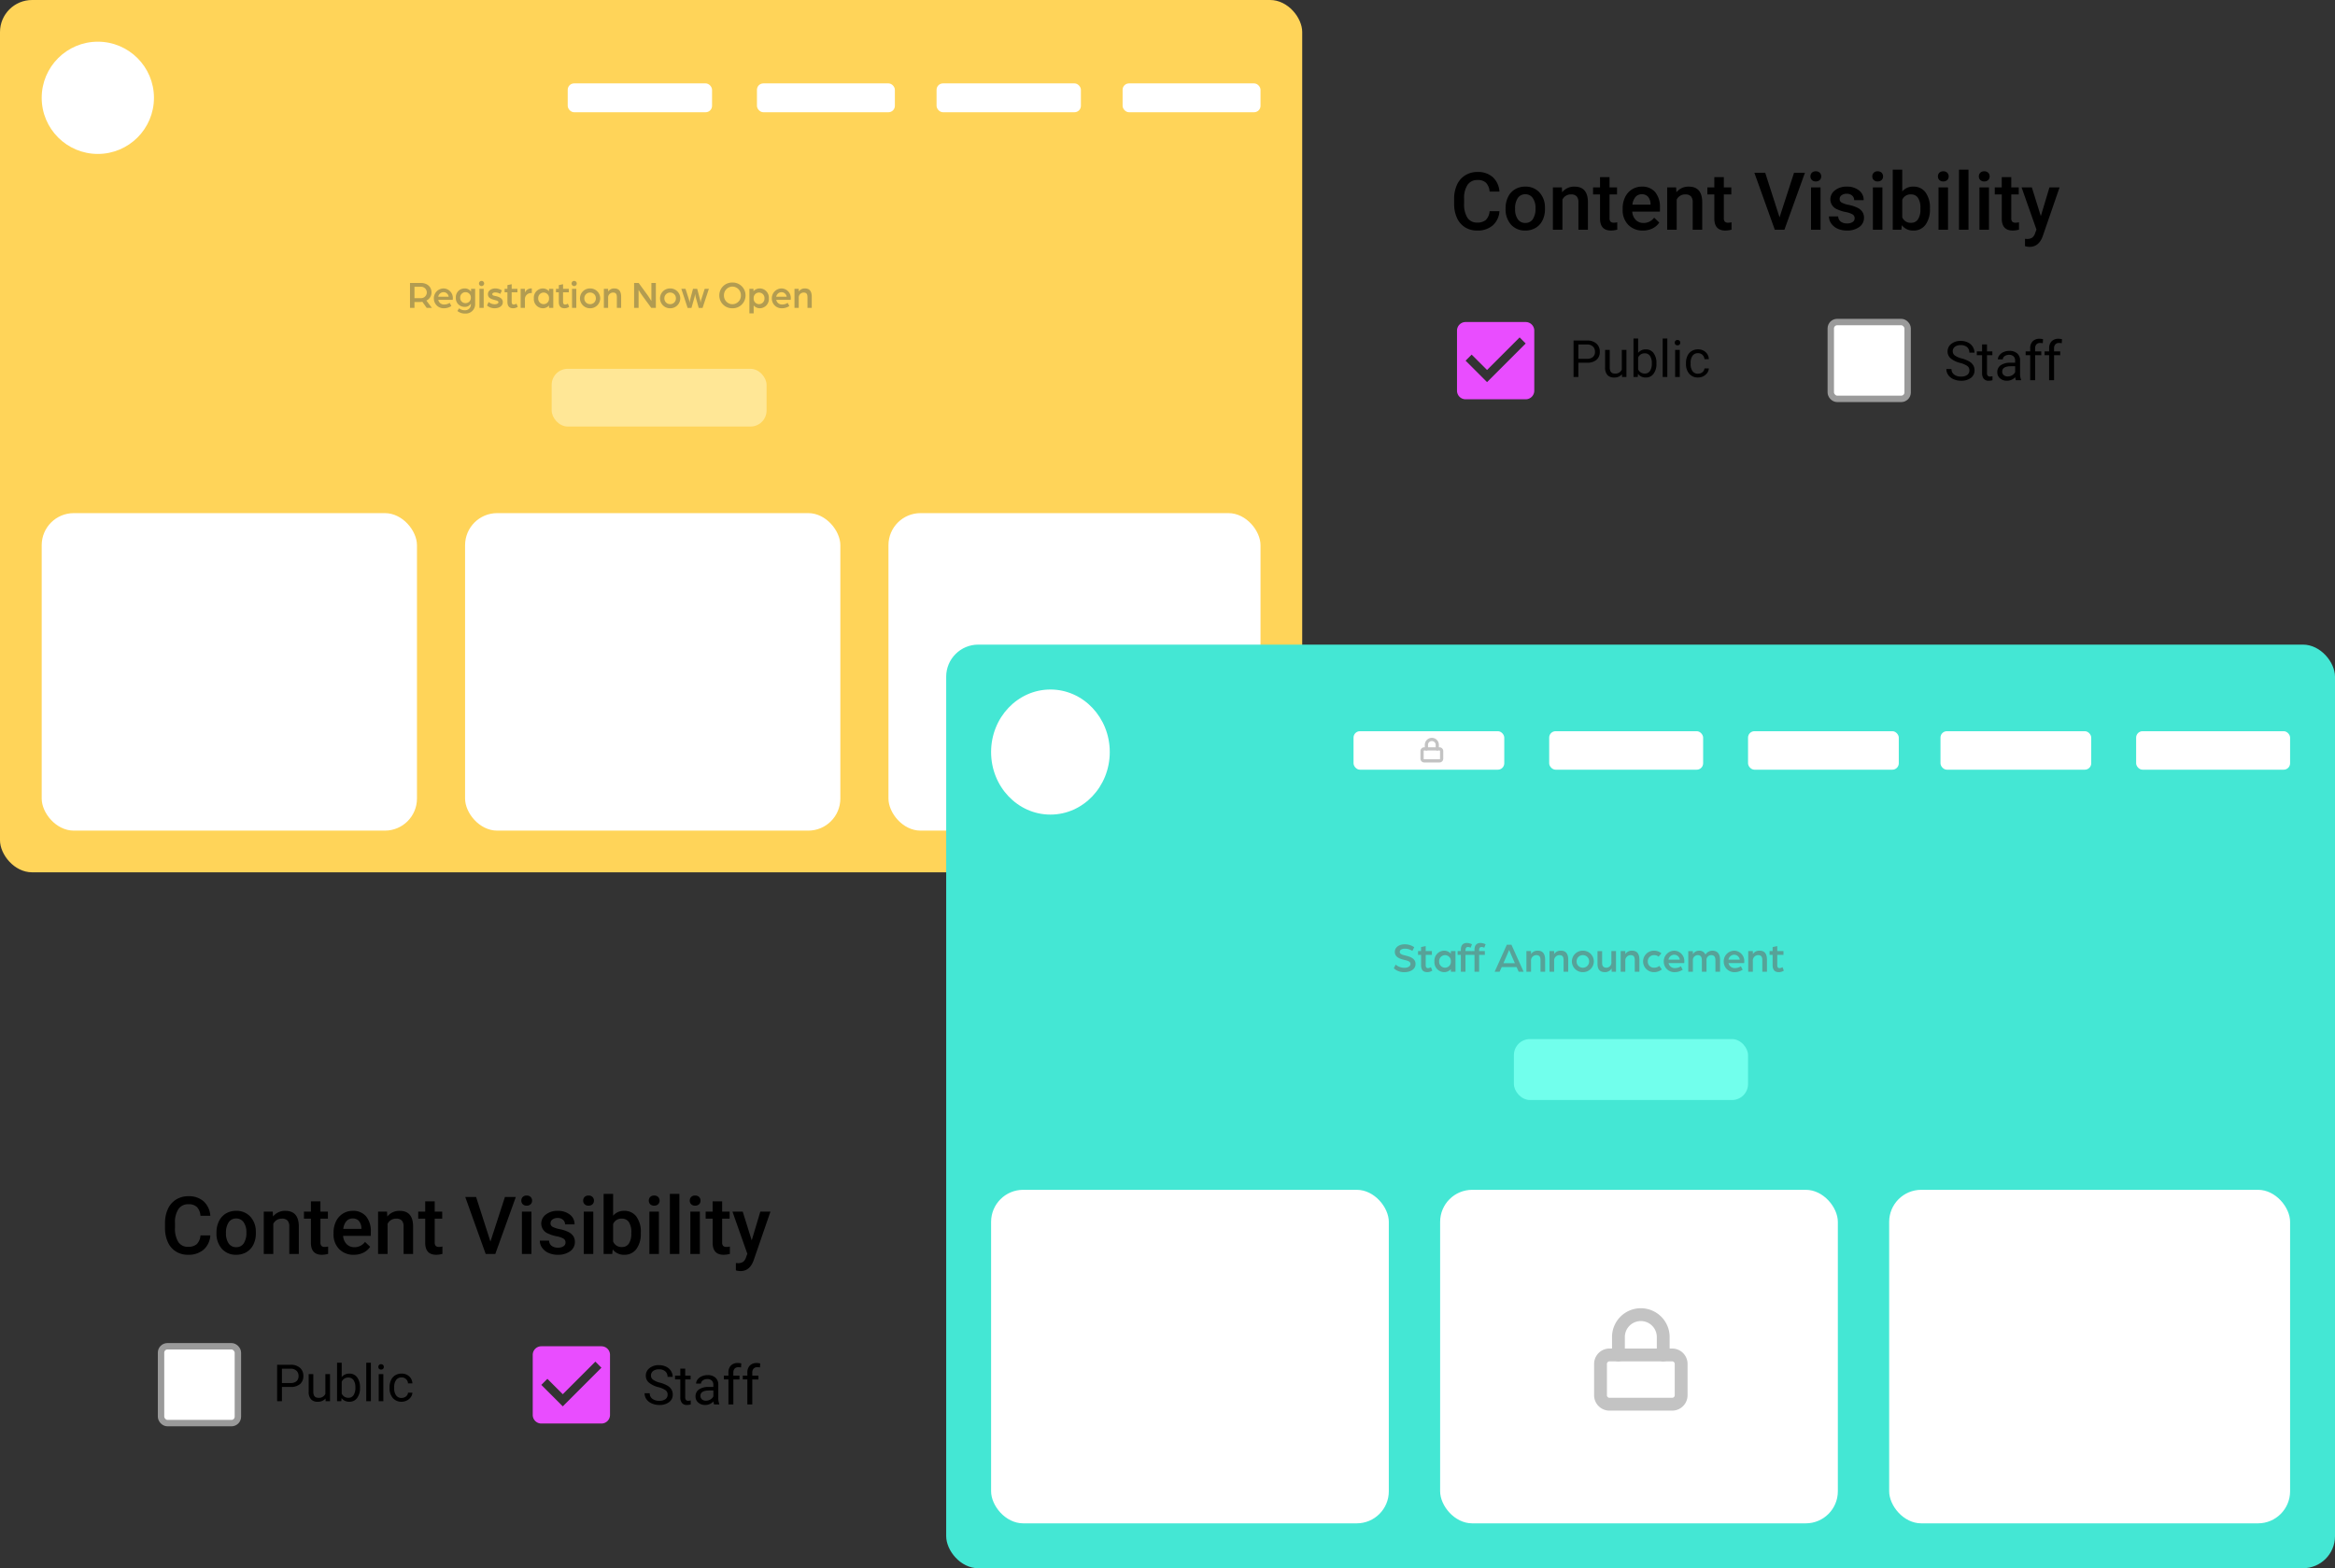 <svg xmlns="http://www.w3.org/2000/svg" width="728" height="489" viewBox="0 0 728 489">
  <rect x="0" y="0" width="728" height="489" fill="#333333" stroke="none"/>
  <g id="content-visbility" transform="translate(-355 -1595.086)">
    <g id="Group_31" data-name="Group 31" transform="translate(355 1595.086)">
      <g id="Group_24" data-name="Group 24" transform="translate(50.207 365.013)">
        <g id="Group_23" data-name="Group 23" transform="translate(34.873 54.771)">
          <path id="Icon_material-check-box" data-name="Icon material-check-box" d="M25.914,4.5H7.177A2.676,2.676,0,0,0,4.5,7.177V25.914A2.676,2.676,0,0,0,7.177,28.59H25.914a2.676,2.676,0,0,0,2.677-2.677V7.177A2.676,2.676,0,0,0,25.914,4.5ZM13.868,23.237,7.177,16.545l1.887-1.887,4.8,4.791L24.026,9.291l1.887,1.9Z" transform="translate(76.516 -4.5)" fill="#e94dff"/>
          <path id="Path_459" data-name="Path 459" d="M2.82-4.453V0H1.32V-11.375h4.2a4.215,4.215,0,0,1,2.926.953A3.231,3.231,0,0,1,9.5-7.9,3.189,3.189,0,0,1,8.465-5.348,4.4,4.4,0,0,1,5.5-4.453Zm0-1.227h2.7a2.7,2.7,0,0,0,1.844-.566A2.069,2.069,0,0,0,8-7.883a2.138,2.138,0,0,0-.641-1.625A2.528,2.528,0,0,0,5.6-10.141H2.82ZM16.406-.836A3.07,3.07,0,0,1,13.93.156a2.628,2.628,0,0,1-2.059-.785,3.4,3.4,0,0,1-.715-2.324v-5.5H12.6v5.461q0,1.922,1.563,1.922a2.163,2.163,0,0,0,2.2-1.234V-8.453h1.445V0H16.438Zm10.758-3.3a5.026,5.026,0,0,1-.891,3.113A2.846,2.846,0,0,1,23.883.156,2.947,2.947,0,0,1,21.406-.977L21.336,0H20.008V-12h1.445v4.477a2.93,2.93,0,0,1,2.414-1.086,2.863,2.863,0,0,1,2.418,1.164,5.177,5.177,0,0,1,.879,3.188ZM25.719-4.3a3.906,3.906,0,0,0-.57-2.281,1.888,1.888,0,0,0-1.641-.8,2.122,2.122,0,0,0-2.055,1.328V-2.4a2.181,2.181,0,0,0,2.07,1.328,1.878,1.878,0,0,0,1.617-.8A4.153,4.153,0,0,0,25.719-4.3ZM30.555,0H29.109V-12h1.445Zm3.883,0H32.992V-8.453h1.445ZM32.875-10.7a.863.863,0,0,1,.215-.594.807.807,0,0,1,.637-.242.819.819,0,0,1,.641.242.854.854,0,0,1,.219.594.826.826,0,0,1-.219.586.834.834,0,0,1-.641.234.821.821,0,0,1-.637-.234A.834.834,0,0,1,32.875-10.7Zm7.266,9.672a2.082,2.082,0,0,0,1.352-.469,1.649,1.649,0,0,0,.641-1.172H43.5A2.621,2.621,0,0,1,43-1.281,3.293,3.293,0,0,1,41.77-.234a3.55,3.55,0,0,1-1.629.391A3.482,3.482,0,0,1,37.395-1a4.59,4.59,0,0,1-1.02-3.152v-.242a5.089,5.089,0,0,1,.453-2.2,3.451,3.451,0,0,1,1.3-1.492,3.7,3.7,0,0,1,2-.531,3.39,3.39,0,0,1,2.363.852,3.043,3.043,0,0,1,1,2.211H42.133a1.992,1.992,0,0,0-.621-1.348,1.932,1.932,0,0,0-1.379-.527,2.023,2.023,0,0,0-1.707.793,3.724,3.724,0,0,0-.605,2.293v.273a3.65,3.65,0,0,0,.6,2.25A2.033,2.033,0,0,0,40.141-1.023Z" transform="translate(0 17.141)"/>
        </g>
        <path id="Path_458" data-name="Path 458" d="M15.369-5.786a6.417,6.417,0,0,1-2.1,4.437A7.158,7.158,0,0,1,8.4.244,6.931,6.931,0,0,1,4.657-.763a6.61,6.61,0,0,1-2.5-2.863,10.33,10.33,0,0,1-.916-4.309v-1.66a10.4,10.4,0,0,1,.891-4.431A6.716,6.716,0,0,1,4.694-16.98a7.134,7.134,0,0,1,3.851-1.038,6.853,6.853,0,0,1,4.736,1.6A6.681,6.681,0,0,1,15.369-11.9H12.292a4.39,4.39,0,0,0-1.117-2.765,3.692,3.692,0,0,0-2.631-.848A3.607,3.607,0,0,0,5.45-14.044a7.346,7.346,0,0,0-1.1,4.315v1.575A7.793,7.793,0,0,0,5.377-3.76,3.424,3.424,0,0,0,8.4-2.246a3.993,3.993,0,0,0,2.734-.818,4.265,4.265,0,0,0,1.16-2.722Zm1.917-.94a7.788,7.788,0,0,1,.769-3.5,5.617,5.617,0,0,1,2.161-2.393,6.088,6.088,0,0,1,3.2-.836,5.769,5.769,0,0,1,4.34,1.721,6.77,6.77,0,0,1,1.8,4.565l.012.7a7.858,7.858,0,0,1-.751,3.491A5.549,5.549,0,0,1,26.666-.6a6.132,6.132,0,0,1-3.229.842,5.729,5.729,0,0,1-4.474-1.862A7.13,7.13,0,0,1,17.285-6.58Zm2.966.256a5.322,5.322,0,0,0,.842,3.192,2.738,2.738,0,0,0,2.344,1.154A2.708,2.708,0,0,0,25.775-3.3a5.878,5.878,0,0,0,.836-3.43A5.253,5.253,0,0,0,25.751-9.9a2.748,2.748,0,0,0-2.338-1.172,2.723,2.723,0,0,0-2.307,1.154A5.767,5.767,0,0,0,20.251-6.47Zm14.575-6.738.085,1.526a4.749,4.749,0,0,1,3.845-1.77q4.126,0,4.2,4.724V0H39.99V-8.557a2.72,2.72,0,0,0-.543-1.862,2.285,2.285,0,0,0-1.776-.6A2.858,2.858,0,0,0,35-9.4V0H32.031V-13.208Zm14.868-3.21v3.21h2.332v2.2H49.695v7.373a1.624,1.624,0,0,0,.3,1.093,1.387,1.387,0,0,0,1.068.336A4.57,4.57,0,0,0,52.1-2.332V-.037a7.306,7.306,0,0,1-1.953.281q-3.418,0-3.418-3.772v-7.483H44.556v-2.2h2.173v-3.21ZM60.107.244a6.137,6.137,0,0,1-4.572-1.776,6.443,6.443,0,0,1-1.752-4.73v-.366a7.925,7.925,0,0,1,.763-3.534,5.807,5.807,0,0,1,2.142-2.423,5.664,5.664,0,0,1,3.076-.867,5.184,5.184,0,0,1,4.169,1.721A7.278,7.278,0,0,1,65.405-6.86v1.2h-8.63a3.966,3.966,0,0,0,1.093,2.588,3.28,3.28,0,0,0,2.411.952A4.017,4.017,0,0,0,63.6-3.772l1.6,1.526A5.34,5.34,0,0,1,63.08-.409,6.631,6.631,0,0,1,60.107.244Zm-.354-11.316a2.5,2.5,0,0,0-1.971.854,4.429,4.429,0,0,0-.958,2.38h5.652v-.22a3.605,3.605,0,0,0-.793-2.252A2.479,2.479,0,0,0,59.753-11.072Zm10.706-2.136.085,1.526a4.749,4.749,0,0,1,3.845-1.77q4.126,0,4.2,4.724V0H75.623V-8.557a2.72,2.72,0,0,0-.543-1.862,2.285,2.285,0,0,0-1.776-.6A2.858,2.858,0,0,0,70.63-9.4V0H67.664V-13.208Zm14.868-3.21v3.21h2.332v2.2H85.327v7.373a1.624,1.624,0,0,0,.3,1.093,1.387,1.387,0,0,0,1.068.336,4.57,4.57,0,0,0,1.038-.122V-.037a7.306,7.306,0,0,1-1.953.281q-3.418,0-3.418-3.772v-7.483H80.188v-2.2h2.173v-3.21ZM102.7-3.87l4.517-13.9h3.394L104.211,0h-2.991L94.849-17.773H98.23ZM115.479,0h-2.966V-13.208h2.966Zm-3.149-16.638a1.574,1.574,0,0,1,.433-1.135A1.637,1.637,0,0,1,114-18.225a1.658,1.658,0,0,1,1.245.452,1.562,1.562,0,0,1,.439,1.135,1.526,1.526,0,0,1-.439,1.117,1.671,1.671,0,0,1-1.245.446,1.65,1.65,0,0,1-1.239-.446A1.538,1.538,0,0,1,112.329-16.638ZM126.111-3.589a1.345,1.345,0,0,0-.653-1.208,6.946,6.946,0,0,0-2.167-.732,11.138,11.138,0,0,1-2.527-.806,3.372,3.372,0,0,1-2.222-3.113,3.516,3.516,0,0,1,1.44-2.856,5.694,5.694,0,0,1,3.662-1.147,5.925,5.925,0,0,1,3.827,1.172,3.719,3.719,0,0,1,1.459,3.04h-2.966a1.828,1.828,0,0,0-.635-1.422,2.433,2.433,0,0,0-1.685-.568,2.629,2.629,0,0,0-1.593.452,1.424,1.424,0,0,0-.616,1.208,1.2,1.2,0,0,0,.574,1.062,7.89,7.89,0,0,0,2.319.763,10.979,10.979,0,0,1,2.74.916,3.881,3.881,0,0,1,1.477,1.276,3.253,3.253,0,0,1,.482,1.807,3.441,3.441,0,0,1-1.477,2.887,6.3,6.3,0,0,1-3.87,1.1,6.83,6.83,0,0,1-2.893-.586,4.761,4.761,0,0,1-1.978-1.611,3.814,3.814,0,0,1-.708-2.209h2.881a2.09,2.09,0,0,0,.793,1.617,3.083,3.083,0,0,0,1.941.568,3,3,0,0,0,1.782-.446A1.379,1.379,0,0,0,126.111-3.589ZM134.766,0H131.8V-13.208h2.966Zm-3.149-16.638a1.574,1.574,0,0,1,.433-1.135,1.637,1.637,0,0,1,1.239-.452,1.658,1.658,0,0,1,1.245.452,1.562,1.562,0,0,1,.439,1.135,1.526,1.526,0,0,1-.439,1.117,1.671,1.671,0,0,1-1.245.446,1.65,1.65,0,0,1-1.239-.446A1.538,1.538,0,0,1,131.616-16.638ZM149.585-6.47a7.934,7.934,0,0,1-1.373,4.9A4.474,4.474,0,0,1,144.434.244a4.309,4.309,0,0,1-3.613-1.672L140.674,0h-2.686V-18.75h2.966v6.812a4.293,4.293,0,0,1,3.455-1.514,4.525,4.525,0,0,1,3.8,1.794,8.065,8.065,0,0,1,1.379,5.017Zm-2.966-.256a5.607,5.607,0,0,0-.757-3.223,2.52,2.52,0,0,0-2.2-1.074,2.754,2.754,0,0,0-2.71,1.685v5.444a2.782,2.782,0,0,0,2.734,1.721,2.5,2.5,0,0,0,2.148-1.038,5.434,5.434,0,0,0,.781-3.137ZM155.225,0h-2.966V-13.208h2.966Zm-3.149-16.638a1.574,1.574,0,0,1,.433-1.135,1.637,1.637,0,0,1,1.239-.452,1.658,1.658,0,0,1,1.245.452,1.562,1.562,0,0,1,.439,1.135,1.526,1.526,0,0,1-.439,1.117,1.671,1.671,0,0,1-1.245.446,1.65,1.65,0,0,1-1.239-.446A1.538,1.538,0,0,1,152.075-16.638ZM161.609,0h-2.966V-18.75h2.966Zm6.384,0h-2.966V-13.208h2.966Zm-3.149-16.638a1.574,1.574,0,0,1,.433-1.135,1.637,1.637,0,0,1,1.239-.452,1.658,1.658,0,0,1,1.245.452,1.562,1.562,0,0,1,.439,1.135,1.526,1.526,0,0,1-.439,1.117,1.671,1.671,0,0,1-1.245.446,1.65,1.65,0,0,1-1.239-.446A1.538,1.538,0,0,1,164.844-16.638Zm10.1.22v3.21h2.332v2.2h-2.332v7.373a1.624,1.624,0,0,0,.3,1.093,1.387,1.387,0,0,0,1.068.336,4.569,4.569,0,0,0,1.038-.122V-.037a7.306,7.306,0,0,1-1.953.281q-3.418,0-3.418-3.772v-7.483H169.8v-2.2h2.173v-3.21Zm9.216,12.17,2.686-8.96H190L184.753,2q-1.208,3.333-4.1,3.333a5.314,5.314,0,0,1-1.428-.22V2.82l.562.037a2.886,2.886,0,0,0,1.691-.409,2.711,2.711,0,0,0,.9-1.373L182.8-.061l-4.639-13.147h3.2Z" transform="translate(0 26)"/>
        <g id="Group_22" data-name="Group 22" transform="translate(0 54.771)">
          <path id="Path_460" data-name="Path 460" d="M4.964-5.387A7.494,7.494,0,0,1,1.98-6.836a2.768,2.768,0,0,1-.934-2.121,2.923,2.923,0,0,1,1.141-2.362,4.536,4.536,0,0,1,2.968-.934,4.951,4.951,0,0,1,2.22.481,3.651,3.651,0,0,1,1.511,1.328,3.4,3.4,0,0,1,.535,1.851h-1.6a2.2,2.2,0,0,0-.7-1.722,2.842,2.842,0,0,0-1.967-.627,2.907,2.907,0,0,0-1.839.519,1.729,1.729,0,0,0-.66,1.44,1.556,1.556,0,0,0,.627,1.249A6.152,6.152,0,0,0,5.416-6.8a9.879,9.879,0,0,1,2.357.934A3.577,3.577,0,0,1,9.035-4.673a3.04,3.04,0,0,1,.411,1.6A2.824,2.824,0,0,1,8.3-.718,4.884,4.884,0,0,1,5.238.166,5.681,5.681,0,0,1,2.914-.311,3.911,3.911,0,0,1,1.249-1.619,3.191,3.191,0,0,1,.664-3.5h1.6a2.082,2.082,0,0,0,.809,1.731,3.408,3.408,0,0,0,2.162.635,3.133,3.133,0,0,0,1.934-.515,1.672,1.672,0,0,0,.672-1.4,1.641,1.641,0,0,0-.623-1.374A7.178,7.178,0,0,0,4.964-5.387Zm8.367-5.769v2.175h1.677v1.187H13.331v5.57a1.244,1.244,0,0,0,.224.809.944.944,0,0,0,.764.27,3.718,3.718,0,0,0,.73-.1V0a4.452,4.452,0,0,1-1.179.166,1.912,1.912,0,0,1-1.552-.623A2.675,2.675,0,0,1,11.8-2.225v-5.57H10.16V-8.981H11.8v-2.175ZM22.346,0a3.226,3.226,0,0,1-.216-.946A3.426,3.426,0,0,1,19.573.166a3.17,3.17,0,0,1-2.179-.751,2.43,2.43,0,0,1-.851-1.905A2.539,2.539,0,0,1,17.61-4.669a5.029,5.029,0,0,1,3-.776H22.1v-.706a1.725,1.725,0,0,0-.481-1.282A1.935,1.935,0,0,0,20.2-7.911a2.239,2.239,0,0,0-1.378.415,1.223,1.223,0,0,0-.556,1H16.726a2.119,2.119,0,0,1,.477-1.3A3.258,3.258,0,0,1,18.5-8.782a4.356,4.356,0,0,1,1.8-.365,3.551,3.551,0,0,1,2.432.776,2.8,2.8,0,0,1,.913,2.137V-2.1a5.054,5.054,0,0,0,.315,1.967V0ZM19.8-1.17a2.7,2.7,0,0,0,1.37-.374,2.259,2.259,0,0,0,.938-.971V-4.358H20.9q-2.822,0-2.822,1.652a1.4,1.4,0,0,0,.481,1.129A1.85,1.85,0,0,0,19.8-1.17ZM26.8,0V-7.794H25.384V-8.981H26.8V-9.9a3.058,3.058,0,0,1,.772-2.233,2.916,2.916,0,0,1,2.183-.789,4.03,4.03,0,0,1,1.054.141l-.083,1.245a4.41,4.41,0,0,0-.83-.075,1.5,1.5,0,0,0-1.154.436,1.764,1.764,0,0,0-.407,1.249v.946h1.917v1.187H28.339V0Zm5.9,0V-7.794H31.286V-8.981h1.419V-9.9a3.058,3.058,0,0,1,.772-2.233,2.916,2.916,0,0,1,2.183-.789,4.03,4.03,0,0,1,1.054.141l-.083,1.245a4.41,4.41,0,0,0-.83-.075,1.5,1.5,0,0,0-1.154.436,1.764,1.764,0,0,0-.407,1.249v.946h1.917v1.187H34.241V0Z" transform="translate(150.098 18.141)"/>
          <rect id="Rectangle_73" data-name="Rectangle 73" width="23.962" height="23.962" rx="2" transform="translate(0 0)" fill="#fff" stroke="#9a9a9a" stroke-width="2"/>
        </g>
      </g>
      <g id="Group_28" data-name="Group 28" transform="translate(0 0)">
        <rect id="Rectangle_71" data-name="Rectangle 71" width="406" height="272" rx="10" transform="translate(0 0)" fill="#ffd459"/>
        <circle id="Ellipse_1" data-name="Ellipse 1" cx="17.5" cy="17.5" r="17.5" transform="translate(13 13)" fill="#fff"/>
        <g id="Group_26" data-name="Group 26" transform="translate(176.937 25.581)">
          <rect id="Rectangle_77" data-name="Rectangle 77" width="43" height="9" rx="2" transform="translate(173.063 0.419)" fill="#fff"/>
          <rect id="Rectangle_78" data-name="Rectangle 78" width="45" height="9" rx="2" transform="translate(115.063 0.419)" fill="#fff"/>
          <rect id="Rectangle_79" data-name="Rectangle 79" width="43" height="9" rx="2" transform="translate(59.063 0.419)" fill="#fff"/>
          <rect id="Rectangle_80" data-name="Rectangle 80" width="45" height="9" rx="2" transform="translate(0.063 0.419)" fill="#fff"/>
        </g>
        <rect id="Rectangle_86" data-name="Rectangle 86" width="117" height="99" rx="10" transform="translate(13 160)" fill="#fff"/>
        <rect id="Rectangle_87" data-name="Rectangle 87" width="117" height="99" rx="10" transform="translate(145 160)" fill="#fff"/>
        <rect id="Rectangle_88" data-name="Rectangle 88" width="116" height="99" rx="10" transform="translate(277 160)" fill="#fff"/>
        <path id="Path_453" data-name="Path 453" d="M.828,0H2.22V-1.836H3.984a4.294,4.294,0,0,0,.7-.06L6.036,0h1.62L5.94-2.28a2.759,2.759,0,0,0,1.6-2.52c0-1.644-1.188-2.976-3.42-2.976H.828ZM2.22-3.036V-6.588H4.188A1.794,1.794,0,0,1,6.072-4.8a1.793,1.793,0,0,1-1.9,1.764ZM11.472.12a4.045,4.045,0,0,0,2.256-.708L13.2-1.572a3.032,3.032,0,0,1-1.7.516A1.777,1.777,0,0,1,9.648-2.5h4.5a4.414,4.414,0,0,0,.036-.516A2.962,2.962,0,0,0,11.328-6.06a3.058,3.058,0,0,0-3.06,3.1A3.036,3.036,0,0,0,11.472.12ZM9.636-3.48A1.691,1.691,0,0,1,11.256-4.9,1.63,1.63,0,0,1,12.888-3.48Zm8.4,5.244a2.908,2.908,0,0,0,3.1-3.12V-5.94H19.86v.888A2.28,2.28,0,0,0,17.844-6.06,2.716,2.716,0,0,0,15.12-3.18,2.706,2.706,0,0,0,17.844-.312,2.092,2.092,0,0,0,19.8-1.332v.048A1.792,1.792,0,0,1,17.9.744,2.8,2.8,0,0,1,16.128.132l-.516.84A3.627,3.627,0,0,0,18.036,1.764Zm.1-3.24a1.641,1.641,0,0,1-1.656-1.7A1.651,1.651,0,0,1,18.132-4.9,1.642,1.642,0,0,1,19.8-3.228,1.65,1.65,0,0,1,18.132-1.476ZM22.476,0h1.332V-5.94H22.476Zm.66-6.8a.814.814,0,0,0,.816-.8.825.825,0,0,0-.816-.816.814.814,0,0,0-.8.816A.8.8,0,0,0,23.136-6.8ZM27.228.12c1.1,0,2.532-.5,2.532-1.9C29.76-3,28.608-3.444,27.5-3.684c-.528-.108-1.02-.2-1.02-.612,0-.312.444-.516.888-.516a3.139,3.139,0,0,1,1.62.444l.492-1.08A3.816,3.816,0,0,0,27.36-6.06c-1.044,0-2.232.624-2.232,1.788s.96,1.5,2.088,1.812c.588.168,1.188.276,1.188.708s-.636.624-1.176.624a2.916,2.916,0,0,1-1.884-.708l-.5,1.092A3.537,3.537,0,0,0,27.228.12ZM33,.12a2.564,2.564,0,0,0,1.428-.444l-.4-1a1.655,1.655,0,0,1-.864.288c-.336,0-.636-.2-.636-.84V-4.848H34.32V-5.94H32.532V-7.38L31.2-7.1V-5.94h-.876v1.092H31.2v2.94C31.2-.54,31.788.12,33,.12ZM35.328,0H36.66V-2.424a1.921,1.921,0,0,1,2.148-2.184V-6.06a2.14,2.14,0,0,0-2.148,1.3V-5.94H35.328Zm6.864.12a2.548,2.548,0,0,0,1.98-.864V0H45.5V-5.94H44.172v.756a2.557,2.557,0,0,0-1.98-.876,2.861,2.861,0,0,0-2.748,3.1A2.857,2.857,0,0,0,42.192.12Zm.336-1.284a1.7,1.7,0,0,1-1.728-1.8,1.713,1.713,0,0,1,1.728-1.812,1.683,1.683,0,0,1,1.644,1.812A1.673,1.673,0,0,1,42.528-1.164ZM49.02.12a2.564,2.564,0,0,0,1.428-.444l-.4-1a1.655,1.655,0,0,1-.864.288c-.336,0-.636-.2-.636-.84V-4.848H50.34V-5.94H48.552V-7.38L47.22-7.1V-5.94h-.876v1.092h.876v2.94C47.22-.54,47.808.12,49.02.12ZM51.348,0H52.68V-5.94H51.348Zm.66-6.8a.814.814,0,0,0,.816-.8.825.825,0,0,0-.816-.816.814.814,0,0,0-.8.816A.8.8,0,0,0,52.008-6.8ZM56.976.12a3.107,3.107,0,0,0,3.156-3.084,3.109,3.109,0,0,0-3.156-3.1,3.109,3.109,0,0,0-3.156,3.1A3.107,3.107,0,0,0,56.976.12Zm0-1.284a1.761,1.761,0,0,1-1.8-1.8,1.764,1.764,0,0,1,1.8-1.812,1.764,1.764,0,0,1,1.8,1.812A1.761,1.761,0,0,1,56.976-1.164ZM61.272,0H62.6V-3.108a1.533,1.533,0,0,1,1.512-1.668c1,0,1.212.564,1.212,1.536V0H66.66V-3.408c0-1.584-.528-2.652-2.136-2.652a2.209,2.209,0,0,0-1.92.972V-5.94H61.272ZM70.7,0H72.1V-5.6s.624,1.056,1.3,1.98L76.044,0h1.44V-7.776H76.092v5.652S75.456-3.2,74.9-3.96L72.12-7.776H70.7ZM81.936.12a3.107,3.107,0,0,0,3.156-3.084,3.109,3.109,0,0,0-3.156-3.1,3.109,3.109,0,0,0-3.156,3.1A3.107,3.107,0,0,0,81.936.12Zm0-1.284a1.761,1.761,0,0,1-1.8-1.8,1.764,1.764,0,0,1,1.8-1.812,1.764,1.764,0,0,1,1.8,1.812A1.761,1.761,0,0,1,81.936-1.164ZM87.384.012h1.2l.936-3.3a10.21,10.21,0,0,0,.2-1.1,10.209,10.209,0,0,0,.2,1.1l.924,3.3h1.2L94.008-5.94h-1.3L91.656-2.652a6.8,6.8,0,0,0-.228,1.116,8.674,8.674,0,0,0-.18-1.1l-.876-3.3H89.064l-.876,3.3a8.674,8.674,0,0,0-.18,1.1,6.8,6.8,0,0,0-.228-1.116L86.724-5.94h-1.3ZM101.352.12a3.982,3.982,0,0,0,4.092-4.008A3.989,3.989,0,0,0,101.352-7.9,3.989,3.989,0,0,0,97.26-3.888,3.982,3.982,0,0,0,101.352.12Zm.012-1.26a2.674,2.674,0,0,1-2.652-2.748,2.674,2.674,0,0,1,2.652-2.748,2.67,2.67,0,0,1,2.628,2.748A2.67,2.67,0,0,1,101.364-1.14Zm5.28,2.856h1.332V-.756a2.557,2.557,0,0,0,1.98.876,2.861,2.861,0,0,0,2.748-3.1,2.857,2.857,0,0,0-2.748-3.084,2.658,2.658,0,0,0-2.04.864V-5.94h-1.272Zm2.976-2.88a1.683,1.683,0,0,1-1.644-1.812,1.673,1.673,0,0,1,1.644-1.8,1.7,1.7,0,0,1,1.728,1.8A1.713,1.713,0,0,1,109.62-1.164ZM116.844.12A4.045,4.045,0,0,0,119.1-.588l-.528-.984a3.032,3.032,0,0,1-1.7.516A1.777,1.777,0,0,1,115.02-2.5h4.5a4.413,4.413,0,0,0,.036-.516A2.962,2.962,0,0,0,116.7-6.06a3.058,3.058,0,0,0-3.06,3.1A3.036,3.036,0,0,0,116.844.12Zm-1.836-3.6a1.691,1.691,0,0,1,1.62-1.416A1.63,1.63,0,0,1,118.26-3.48ZM120.7,0h1.332V-3.108a1.533,1.533,0,0,1,1.512-1.668c1,0,1.212.564,1.212,1.536V0h1.332V-3.408c0-1.584-.528-2.652-2.136-2.652a2.209,2.209,0,0,0-1.92.972V-5.94H120.7Z" transform="translate(127 96)" fill="#b29c51"/>
        <rect id="Rectangle_95" data-name="Rectangle 95" width="67" height="18" rx="5" transform="translate(172 115)" fill="#ffe796"/>
      </g>
      <g id="Group_27" data-name="Group 27" transform="translate(295.251 201.452)">
        <rect id="Rectangle_72" data-name="Rectangle 72" width="433" height="288" rx="10" transform="translate(-0.251 -0.452)" fill="#44e7d4"/>
        <ellipse id="Ellipse_2" data-name="Ellipse 2" cx="18.5" cy="19.5" rx="18.5" ry="19.5" transform="translate(13.749 13.548)" fill="#fff"/>
        <rect id="Rectangle_81" data-name="Rectangle 81" width="48" height="12" rx="2" transform="translate(370.749 26.548)" fill="#fff"/>
        <rect id="Rectangle_82" data-name="Rectangle 82" width="47" height="12" rx="2" transform="translate(309.749 26.548)" fill="#fff"/>
        <rect id="Rectangle_83" data-name="Rectangle 83" width="47" height="12" rx="2" transform="translate(249.749 26.548)" fill="#fff"/>
        <rect id="Rectangle_84" data-name="Rectangle 84" width="48" height="12" rx="2" transform="translate(187.749 26.548)" fill="#fff"/>
        <rect id="Rectangle_85" data-name="Rectangle 85" width="47" height="12" rx="2" transform="translate(126.749 26.548)" fill="#fff"/>
        <g id="Icon_feather-lock" data-name="Icon feather-lock" transform="translate(148.113 29.009)">
          <path id="Path_277" data-name="Path 277" d="M5.179,16.5H9.93a.679.679,0,0,1,.679.679v2.375a.679.679,0,0,1-.679.679H5.179a.679.679,0,0,1-.679-.679V17.179A.679.679,0,0,1,5.179,16.5Z" transform="translate(-4.5 -13.446)" fill="none" stroke="#c3c3c3" stroke-linecap="round" stroke-linejoin="round" stroke-width="1"/>
          <path id="Path_278" data-name="Path 278" d="M10.5,6.054V4.7a1.7,1.7,0,0,1,3.393,0V6.054" transform="translate(-9.143 -3)" fill="none" stroke="#c3c3c3" stroke-linecap="round" stroke-linejoin="round" stroke-width="1"/>
        </g>
        <rect id="Rectangle_89" data-name="Rectangle 89" width="124" height="104" rx="10" transform="translate(13.749 169.548)" fill="#fff"/>
        <rect id="Rectangle_90" data-name="Rectangle 90" width="124" height="104" rx="10" transform="translate(153.749 169.548)" fill="#fff"/>
        <rect id="Rectangle_91" data-name="Rectangle 91" width="125" height="104" rx="10" transform="translate(293.749 169.548)" fill="#fff"/>
        <g id="Icon_feather-lock-2" data-name="Icon feather-lock" transform="translate(203.755 208.473)">
          <path id="Path_277-2" data-name="Path 277" d="M7.293,16.5H26.842a2.793,2.793,0,0,1,2.793,2.793v9.775a2.793,2.793,0,0,1-2.793,2.793H7.293A2.793,2.793,0,0,1,4.5,29.067V19.293A2.793,2.793,0,0,1,7.293,16.5Z" transform="translate(-4.5 -3.933)" fill="none" stroke="#c3c3c3" stroke-linecap="round" stroke-linejoin="round" stroke-width="4"/>
          <path id="Path_278-2" data-name="Path 278" d="M10.5,15.567V9.982a6.982,6.982,0,0,1,13.964,0v5.585" transform="translate(-4.915 -3)" fill="none" stroke="#c3c3c3" stroke-linecap="round" stroke-linejoin="round" stroke-width="4"/>
        </g>
        <path id="Path_457" data-name="Path 457" d="M3.926.13C5.59.13,7.332-.663,7.332-2.431c0-1.638-1.547-2.236-3.146-2.613-1.014-.247-1.768-.468-1.768-1.144,0-.767.962-1,1.521-1a4.323,4.323,0,0,1,2.4.7l.585-1.157a5.1,5.1,0,0,0-2.99-.91c-1.56,0-3.055.806-3.055,2.379C.884-4.5,2.483-4,4.03-3.64c.858.208,1.729.442,1.729,1.209s-.91,1.2-1.82,1.2a4.186,4.186,0,0,1-2.8-.988L.559-1.079A4.612,4.612,0,0,0,3.926.13Zm7.085,0a2.778,2.778,0,0,0,1.547-.481L12.129-1.43a1.792,1.792,0,0,1-.936.312c-.364,0-.689-.221-.689-.91V-5.252h1.937V-6.435H10.5v-1.56l-1.443.3v1.261H8.112v1.183h.949v3.185C9.061-.585,9.7.13,11.011.13ZM16.2.13a2.76,2.76,0,0,0,2.145-.936V0h1.443V-6.435H18.343v.819A2.77,2.77,0,0,0,16.2-6.565a3.1,3.1,0,0,0-2.977,3.354A3.1,3.1,0,0,0,16.2.13Zm.364-1.391a1.845,1.845,0,0,1-1.872-1.95,1.856,1.856,0,0,1,1.872-1.963,1.823,1.823,0,0,1,1.781,1.963A1.812,1.812,0,0,1,16.562-1.261ZM21.463,0h1.443V-5.265h1.781v-1.17H22.906v-.286c0-.793.351-1,.767-1a1.823,1.823,0,0,1,.832.234l.429-1.066a3.61,3.61,0,0,0-1.625-.416c-1.014,0-1.846.559-1.846,2.093v.442H20.449v1.17h1.014Zm4.251,0h1.443V-5.265h1.781v-1.17H27.157v-.286c0-.793.351-1,.767-1a1.823,1.823,0,0,1,.832.234l.429-1.066A3.61,3.61,0,0,0,27.56-8.97c-1.014,0-1.846.559-1.846,2.093v.442H24.7v1.17h1.014Zm6.292,0H33.54L34.2-1.456h4.628L39.494,0h1.534l-3.8-8.424H35.8Zm2.717-2.652.962-2.184c.377-.845.832-1.963.832-1.963s.468,1.131.832,1.963l.962,2.184ZM41.9,0h1.443V-3.367A1.661,1.661,0,0,1,44.98-5.174c1.079,0,1.313.611,1.313,1.664V0h1.443V-3.692c0-1.716-.572-2.873-2.314-2.873a2.393,2.393,0,0,0-2.08,1.053v-.923H41.9Zm7.2,0h1.443V-3.367a1.661,1.661,0,0,1,1.638-1.807c1.079,0,1.313.611,1.313,1.664V0h1.443V-3.692c0-1.716-.572-2.873-2.314-2.873a2.393,2.393,0,0,0-2.08,1.053v-.923H49.1ZM59.5.13A3.366,3.366,0,0,0,62.92-3.211,3.368,3.368,0,0,0,59.5-6.565a3.368,3.368,0,0,0-3.419,3.354A3.366,3.366,0,0,0,59.5.13Zm0-1.391a1.907,1.907,0,0,1-1.95-1.95A1.911,1.911,0,0,1,59.5-5.174a1.911,1.911,0,0,1,1.95,1.963A1.907,1.907,0,0,1,59.5-1.261ZM66.4.13A2.443,2.443,0,0,0,68.471-.988V0h1.365V-6.435H68.393v3.419a1.586,1.586,0,0,1-1.534,1.755c-.9,0-1.352-.442-1.352-1.469v-3.7H64.064v3.913C64.064-.832,64.7.13,66.4.13ZM71.292,0h1.443V-3.367a1.661,1.661,0,0,1,1.638-1.807c1.079,0,1.313.611,1.313,1.664V0h1.443V-3.692c0-1.716-.572-2.873-2.314-2.873a2.393,2.393,0,0,0-2.08,1.053v-.923H71.292Zm10.4.13a3.763,3.763,0,0,0,2.431-.858L83.33-1.82a2.367,2.367,0,0,1-1.573.559,1.894,1.894,0,0,1-2.015-1.95,1.909,1.909,0,0,1,1.976-1.963,2.006,2.006,0,0,1,1.378.468l.9-1.027a3.537,3.537,0,0,0-2.3-.832,3.368,3.368,0,0,0-3.419,3.354A3.357,3.357,0,0,0,81.692.13Zm6.5,0a4.382,4.382,0,0,0,2.444-.767L90.064-1.7a3.284,3.284,0,0,1-1.846.559,1.925,1.925,0,0,1-2-1.56h4.875a4.781,4.781,0,0,0,.039-.559,3.209,3.209,0,0,0-3.094-3.3,3.313,3.313,0,0,0-3.315,3.354A3.289,3.289,0,0,0,88.192.13ZM86.2-3.77A1.832,1.832,0,0,1,87.958-5.3,1.766,1.766,0,0,1,89.726-3.77ZM92.365,0h1.443V-3.484a1.531,1.531,0,0,1,1.469-1.69c1.131,0,1.326.767,1.326,1.664V0h1.443V-3.575a1.466,1.466,0,0,1,1.456-1.6c1.131,0,1.326.767,1.326,1.664V0h1.443V-3.7c0-1.82-.754-2.86-2.444-2.86a2.557,2.557,0,0,0-2.106,1.222,2.024,2.024,0,0,0-2.028-1.222,2.248,2.248,0,0,0-1.885,1.079v-.949H92.365Zm14.521.13a4.382,4.382,0,0,0,2.444-.767L108.758-1.7a3.284,3.284,0,0,1-1.846.559,1.925,1.925,0,0,1-2-1.56h4.875a4.781,4.781,0,0,0,.039-.559,3.209,3.209,0,0,0-3.094-3.3,3.313,3.313,0,0,0-3.315,3.354A3.289,3.289,0,0,0,106.886.13ZM104.9-3.77A1.832,1.832,0,0,1,106.652-5.3,1.766,1.766,0,0,1,108.42-3.77ZM111.059,0H112.5V-3.367a1.661,1.661,0,0,1,1.638-1.807c1.079,0,1.313.611,1.313,1.664V0H116.9V-3.692c0-1.716-.572-2.873-2.314-2.873a2.393,2.393,0,0,0-2.08,1.053v-.923h-1.443Zm9.555.13a2.778,2.778,0,0,0,1.547-.481l-.429-1.079a1.792,1.792,0,0,1-.936.312c-.364,0-.689-.221-.689-.91V-5.252h1.937V-6.435h-1.937v-1.56l-1.443.3v1.261h-.949v1.183h.949v3.185C118.664-.585,119.3.13,120.614.13Z" transform="translate(138.749 101.548)" fill="#57a298"/>
        <rect id="Rectangle_93" data-name="Rectangle 93" width="73" height="19" rx="5" transform="translate(176.749 122.548)" fill="#71ffec"/>
      </g>
      <g id="Group_390" data-name="Group 390" transform="translate(452.124 45.643)">
        <g id="Group_23-2" data-name="Group 23" transform="translate(2.138 54.771)">
          <path id="Icon_material-check-box-2" data-name="Icon material-check-box" d="M25.914,4.5H7.177A2.676,2.676,0,0,0,4.5,7.177V25.914A2.676,2.676,0,0,0,7.177,28.59H25.914a2.676,2.676,0,0,0,2.677-2.677V7.177A2.676,2.676,0,0,0,25.914,4.5ZM13.868,23.237,7.177,16.545l1.887-1.887,4.8,4.791L24.026,9.291l1.887,1.9Z" transform="translate(-4.5 -4.5)" fill="#e94dff"/>
          <path id="Path_455" data-name="Path 455" d="M2.82-4.453V0H1.32V-11.375h4.2a4.215,4.215,0,0,1,2.926.953A3.231,3.231,0,0,1,9.5-7.9,3.189,3.189,0,0,1,8.465-5.348,4.4,4.4,0,0,1,5.5-4.453Zm0-1.227h2.7a2.7,2.7,0,0,0,1.844-.566A2.069,2.069,0,0,0,8-7.883a2.138,2.138,0,0,0-.641-1.625A2.528,2.528,0,0,0,5.6-10.141H2.82ZM16.406-.836A3.07,3.07,0,0,1,13.93.156a2.628,2.628,0,0,1-2.059-.785,3.4,3.4,0,0,1-.715-2.324v-5.5H12.6v5.461q0,1.922,1.563,1.922a2.163,2.163,0,0,0,2.2-1.234V-8.453h1.445V0H16.438Zm10.758-3.3a5.026,5.026,0,0,1-.891,3.113A2.846,2.846,0,0,1,23.883.156,2.947,2.947,0,0,1,21.406-.977L21.336,0H20.008V-12h1.445v4.477a2.93,2.93,0,0,1,2.414-1.086,2.863,2.863,0,0,1,2.418,1.164,5.177,5.177,0,0,1,.879,3.188ZM25.719-4.3a3.906,3.906,0,0,0-.57-2.281,1.888,1.888,0,0,0-1.641-.8,2.122,2.122,0,0,0-2.055,1.328V-2.4a2.181,2.181,0,0,0,2.07,1.328,1.878,1.878,0,0,0,1.617-.8A4.153,4.153,0,0,0,25.719-4.3ZM30.555,0H29.109V-12h1.445Zm3.883,0H32.992V-8.453h1.445ZM32.875-10.7a.863.863,0,0,1,.215-.594.807.807,0,0,1,.637-.242.819.819,0,0,1,.641.242.854.854,0,0,1,.219.594.826.826,0,0,1-.219.586.834.834,0,0,1-.641.234.821.821,0,0,1-.637-.234A.834.834,0,0,1,32.875-10.7Zm7.266,9.672a2.082,2.082,0,0,0,1.352-.469,1.649,1.649,0,0,0,.641-1.172H43.5A2.621,2.621,0,0,1,43-1.281,3.293,3.293,0,0,1,41.77-.234a3.55,3.55,0,0,1-1.629.391A3.482,3.482,0,0,1,37.395-1a4.59,4.59,0,0,1-1.02-3.152v-.242a5.089,5.089,0,0,1,.453-2.2,3.451,3.451,0,0,1,1.3-1.492,3.7,3.7,0,0,1,2-.531,3.39,3.39,0,0,1,2.363.852,3.043,3.043,0,0,1,1,2.211H42.133a1.992,1.992,0,0,0-.621-1.348,1.932,1.932,0,0,0-1.379-.527,2.023,2.023,0,0,0-1.707.793,3.724,3.724,0,0,0-.605,2.293v.273a3.65,3.65,0,0,0,.6,2.25A2.033,2.033,0,0,0,40.141-1.023Z" transform="translate(35.016 17.141)"/>
        </g>
        <path id="Path_454" data-name="Path 454" d="M15.369-5.786a6.417,6.417,0,0,1-2.1,4.437A7.158,7.158,0,0,1,8.4.244,6.931,6.931,0,0,1,4.657-.763a6.61,6.61,0,0,1-2.5-2.863,10.33,10.33,0,0,1-.916-4.309v-1.66a10.4,10.4,0,0,1,.891-4.431A6.716,6.716,0,0,1,4.694-16.98a7.134,7.134,0,0,1,3.851-1.038,6.853,6.853,0,0,1,4.736,1.6A6.681,6.681,0,0,1,15.369-11.9H12.292a4.39,4.39,0,0,0-1.117-2.765,3.692,3.692,0,0,0-2.631-.848A3.607,3.607,0,0,0,5.45-14.044a7.346,7.346,0,0,0-1.1,4.315v1.575A7.793,7.793,0,0,0,5.377-3.76,3.424,3.424,0,0,0,8.4-2.246a3.993,3.993,0,0,0,2.734-.818,4.265,4.265,0,0,0,1.16-2.722Zm1.917-.94a7.788,7.788,0,0,1,.769-3.5,5.617,5.617,0,0,1,2.161-2.393,6.088,6.088,0,0,1,3.2-.836,5.769,5.769,0,0,1,4.34,1.721,6.77,6.77,0,0,1,1.8,4.565l.012.7a7.858,7.858,0,0,1-.751,3.491A5.549,5.549,0,0,1,26.666-.6a6.132,6.132,0,0,1-3.229.842,5.729,5.729,0,0,1-4.474-1.862A7.13,7.13,0,0,1,17.285-6.58Zm2.966.256a5.322,5.322,0,0,0,.842,3.192,2.738,2.738,0,0,0,2.344,1.154A2.708,2.708,0,0,0,25.775-3.3a5.878,5.878,0,0,0,.836-3.43A5.253,5.253,0,0,0,25.751-9.9a2.748,2.748,0,0,0-2.338-1.172,2.723,2.723,0,0,0-2.307,1.154A5.767,5.767,0,0,0,20.251-6.47Zm14.575-6.738.085,1.526a4.749,4.749,0,0,1,3.845-1.77q4.126,0,4.2,4.724V0H39.99V-8.557a2.72,2.72,0,0,0-.543-1.862,2.285,2.285,0,0,0-1.776-.6A2.858,2.858,0,0,0,35-9.4V0H32.031V-13.208Zm14.868-3.21v3.21h2.332v2.2H49.695v7.373a1.624,1.624,0,0,0,.3,1.093,1.387,1.387,0,0,0,1.068.336A4.57,4.57,0,0,0,52.1-2.332V-.037a7.306,7.306,0,0,1-1.953.281q-3.418,0-3.418-3.772v-7.483H44.556v-2.2h2.173v-3.21ZM60.107.244a6.137,6.137,0,0,1-4.572-1.776,6.443,6.443,0,0,1-1.752-4.73v-.366a7.925,7.925,0,0,1,.763-3.534,5.807,5.807,0,0,1,2.142-2.423,5.664,5.664,0,0,1,3.076-.867,5.184,5.184,0,0,1,4.169,1.721A7.278,7.278,0,0,1,65.405-6.86v1.2h-8.63a3.966,3.966,0,0,0,1.093,2.588,3.28,3.28,0,0,0,2.411.952A4.017,4.017,0,0,0,63.6-3.772l1.6,1.526A5.34,5.34,0,0,1,63.08-.409,6.631,6.631,0,0,1,60.107.244Zm-.354-11.316a2.5,2.5,0,0,0-1.971.854,4.429,4.429,0,0,0-.958,2.38h5.652v-.22a3.605,3.605,0,0,0-.793-2.252A2.479,2.479,0,0,0,59.753-11.072Zm10.706-2.136.085,1.526a4.749,4.749,0,0,1,3.845-1.77q4.126,0,4.2,4.724V0H75.623V-8.557a2.72,2.72,0,0,0-.543-1.862,2.285,2.285,0,0,0-1.776-.6A2.858,2.858,0,0,0,70.63-9.4V0H67.664V-13.208Zm14.868-3.21v3.21h2.332v2.2H85.327v7.373a1.624,1.624,0,0,0,.3,1.093,1.387,1.387,0,0,0,1.068.336,4.57,4.57,0,0,0,1.038-.122V-.037a7.306,7.306,0,0,1-1.953.281q-3.418,0-3.418-3.772v-7.483H80.188v-2.2h2.173v-3.21ZM102.7-3.87l4.517-13.9h3.394L104.211,0h-2.991L94.849-17.773H98.23ZM115.479,0h-2.966V-13.208h2.966Zm-3.149-16.638a1.574,1.574,0,0,1,.433-1.135A1.637,1.637,0,0,1,114-18.225a1.658,1.658,0,0,1,1.245.452,1.562,1.562,0,0,1,.439,1.135,1.526,1.526,0,0,1-.439,1.117,1.671,1.671,0,0,1-1.245.446,1.65,1.65,0,0,1-1.239-.446A1.538,1.538,0,0,1,112.329-16.638ZM126.111-3.589a1.345,1.345,0,0,0-.653-1.208,6.946,6.946,0,0,0-2.167-.732,11.138,11.138,0,0,1-2.527-.806,3.372,3.372,0,0,1-2.222-3.113,3.516,3.516,0,0,1,1.44-2.856,5.694,5.694,0,0,1,3.662-1.147,5.925,5.925,0,0,1,3.827,1.172,3.719,3.719,0,0,1,1.459,3.04h-2.966a1.828,1.828,0,0,0-.635-1.422,2.433,2.433,0,0,0-1.685-.568,2.629,2.629,0,0,0-1.593.452,1.424,1.424,0,0,0-.616,1.208,1.2,1.2,0,0,0,.574,1.062,7.89,7.89,0,0,0,2.319.763,10.979,10.979,0,0,1,2.74.916,3.881,3.881,0,0,1,1.477,1.276,3.253,3.253,0,0,1,.482,1.807,3.441,3.441,0,0,1-1.477,2.887,6.3,6.3,0,0,1-3.87,1.1,6.83,6.83,0,0,1-2.893-.586,4.761,4.761,0,0,1-1.978-1.611,3.814,3.814,0,0,1-.708-2.209h2.881a2.09,2.09,0,0,0,.793,1.617,3.083,3.083,0,0,0,1.941.568,3,3,0,0,0,1.782-.446A1.379,1.379,0,0,0,126.111-3.589ZM134.766,0H131.8V-13.208h2.966Zm-3.149-16.638a1.574,1.574,0,0,1,.433-1.135,1.637,1.637,0,0,1,1.239-.452,1.658,1.658,0,0,1,1.245.452,1.562,1.562,0,0,1,.439,1.135,1.526,1.526,0,0,1-.439,1.117,1.671,1.671,0,0,1-1.245.446,1.65,1.65,0,0,1-1.239-.446A1.538,1.538,0,0,1,131.616-16.638ZM149.585-6.47a7.934,7.934,0,0,1-1.373,4.9A4.474,4.474,0,0,1,144.434.244a4.309,4.309,0,0,1-3.613-1.672L140.674,0h-2.686V-18.75h2.966v6.812a4.293,4.293,0,0,1,3.455-1.514,4.525,4.525,0,0,1,3.8,1.794,8.065,8.065,0,0,1,1.379,5.017Zm-2.966-.256a5.607,5.607,0,0,0-.757-3.223,2.52,2.52,0,0,0-2.2-1.074,2.754,2.754,0,0,0-2.71,1.685v5.444a2.782,2.782,0,0,0,2.734,1.721,2.5,2.5,0,0,0,2.148-1.038,5.434,5.434,0,0,0,.781-3.137ZM155.225,0h-2.966V-13.208h2.966Zm-3.149-16.638a1.574,1.574,0,0,1,.433-1.135,1.637,1.637,0,0,1,1.239-.452,1.658,1.658,0,0,1,1.245.452,1.562,1.562,0,0,1,.439,1.135,1.526,1.526,0,0,1-.439,1.117,1.671,1.671,0,0,1-1.245.446,1.65,1.65,0,0,1-1.239-.446A1.538,1.538,0,0,1,152.075-16.638ZM161.609,0h-2.966V-18.75h2.966Zm6.384,0h-2.966V-13.208h2.966Zm-3.149-16.638a1.574,1.574,0,0,1,.433-1.135,1.637,1.637,0,0,1,1.239-.452,1.658,1.658,0,0,1,1.245.452,1.562,1.562,0,0,1,.439,1.135,1.526,1.526,0,0,1-.439,1.117,1.671,1.671,0,0,1-1.245.446,1.65,1.65,0,0,1-1.239-.446A1.538,1.538,0,0,1,164.844-16.638Zm10.1.22v3.21h2.332v2.2h-2.332v7.373a1.624,1.624,0,0,0,.3,1.093,1.387,1.387,0,0,0,1.068.336,4.569,4.569,0,0,0,1.038-.122V-.037a7.306,7.306,0,0,1-1.953.281q-3.418,0-3.418-3.772v-7.483H169.8v-2.2h2.173v-3.21Zm9.216,12.17,2.686-8.96H190L184.753,2q-1.208,3.333-4.1,3.333a5.314,5.314,0,0,1-1.428-.22V2.82l.562.037a2.886,2.886,0,0,0,1.691-.409,2.711,2.711,0,0,0,.9-1.373L182.8-.061l-4.639-13.147h3.2Z" transform="translate(0 26)"/>
        <g id="Group_22-2" data-name="Group 22" transform="translate(118.671 54.771)">
          <path id="Path_456" data-name="Path 456" d="M4.964-5.387A7.494,7.494,0,0,1,1.98-6.836a2.768,2.768,0,0,1-.934-2.121,2.923,2.923,0,0,1,1.141-2.362,4.536,4.536,0,0,1,2.968-.934,4.951,4.951,0,0,1,2.22.481,3.651,3.651,0,0,1,1.511,1.328,3.4,3.4,0,0,1,.535,1.851h-1.6a2.2,2.2,0,0,0-.7-1.722,2.842,2.842,0,0,0-1.967-.627,2.907,2.907,0,0,0-1.839.519,1.729,1.729,0,0,0-.66,1.44,1.556,1.556,0,0,0,.627,1.249A6.152,6.152,0,0,0,5.416-6.8a9.879,9.879,0,0,1,2.357.934A3.577,3.577,0,0,1,9.035-4.673a3.04,3.04,0,0,1,.411,1.6A2.824,2.824,0,0,1,8.3-.718,4.884,4.884,0,0,1,5.238.166,5.681,5.681,0,0,1,2.914-.311,3.911,3.911,0,0,1,1.249-1.619,3.191,3.191,0,0,1,.664-3.5h1.6a2.082,2.082,0,0,0,.809,1.731,3.408,3.408,0,0,0,2.162.635,3.133,3.133,0,0,0,1.934-.515,1.672,1.672,0,0,0,.672-1.4,1.641,1.641,0,0,0-.623-1.374A7.178,7.178,0,0,0,4.964-5.387Zm8.367-5.769v2.175h1.677v1.187H13.331v5.57a1.244,1.244,0,0,0,.224.809.944.944,0,0,0,.764.27,3.718,3.718,0,0,0,.73-.1V0a4.452,4.452,0,0,1-1.179.166,1.912,1.912,0,0,1-1.552-.623A2.675,2.675,0,0,1,11.8-2.225v-5.57H10.16V-8.981H11.8v-2.175ZM22.346,0a3.226,3.226,0,0,1-.216-.946A3.426,3.426,0,0,1,19.573.166a3.17,3.17,0,0,1-2.179-.751,2.43,2.43,0,0,1-.851-1.905A2.539,2.539,0,0,1,17.61-4.669a5.029,5.029,0,0,1,3-.776H22.1v-.706a1.725,1.725,0,0,0-.481-1.282A1.935,1.935,0,0,0,20.2-7.911a2.239,2.239,0,0,0-1.378.415,1.223,1.223,0,0,0-.556,1H16.726a2.119,2.119,0,0,1,.477-1.3A3.258,3.258,0,0,1,18.5-8.782a4.356,4.356,0,0,1,1.8-.365,3.551,3.551,0,0,1,2.432.776,2.8,2.8,0,0,1,.913,2.137V-2.1a5.054,5.054,0,0,0,.315,1.967V0ZM19.8-1.17a2.7,2.7,0,0,0,1.37-.374,2.259,2.259,0,0,0,.938-.971V-4.358H20.9q-2.822,0-2.822,1.652a1.4,1.4,0,0,0,.481,1.129A1.85,1.85,0,0,0,19.8-1.17ZM26.8,0V-7.794H25.384V-8.981H26.8V-9.9a3.058,3.058,0,0,1,.772-2.233,2.916,2.916,0,0,1,2.183-.789,4.03,4.03,0,0,1,1.054.141l-.083,1.245a4.41,4.41,0,0,0-.83-.075,1.5,1.5,0,0,0-1.154.436,1.764,1.764,0,0,0-.407,1.249v.946h1.917v1.187H28.339V0Zm5.9,0V-7.794H31.286V-8.981h1.419V-9.9a3.058,3.058,0,0,1,.772-2.233,2.916,2.916,0,0,1,2.183-.789,4.03,4.03,0,0,1,1.054.141l-.083,1.245a4.41,4.41,0,0,0-.83-.075,1.5,1.5,0,0,0-1.154.436,1.764,1.764,0,0,0-.407,1.249v.946h1.917v1.187H34.241V0Z" transform="translate(35.373 18.141)"/>
          <rect id="Rectangle_73-2" data-name="Rectangle 73" width="23.962" height="23.962" rx="2" transform="translate(0 0)" fill="#fff" stroke="#9a9a9a" stroke-width="2"/>
        </g>
      </g>
    </g>
  </g>
</svg>
